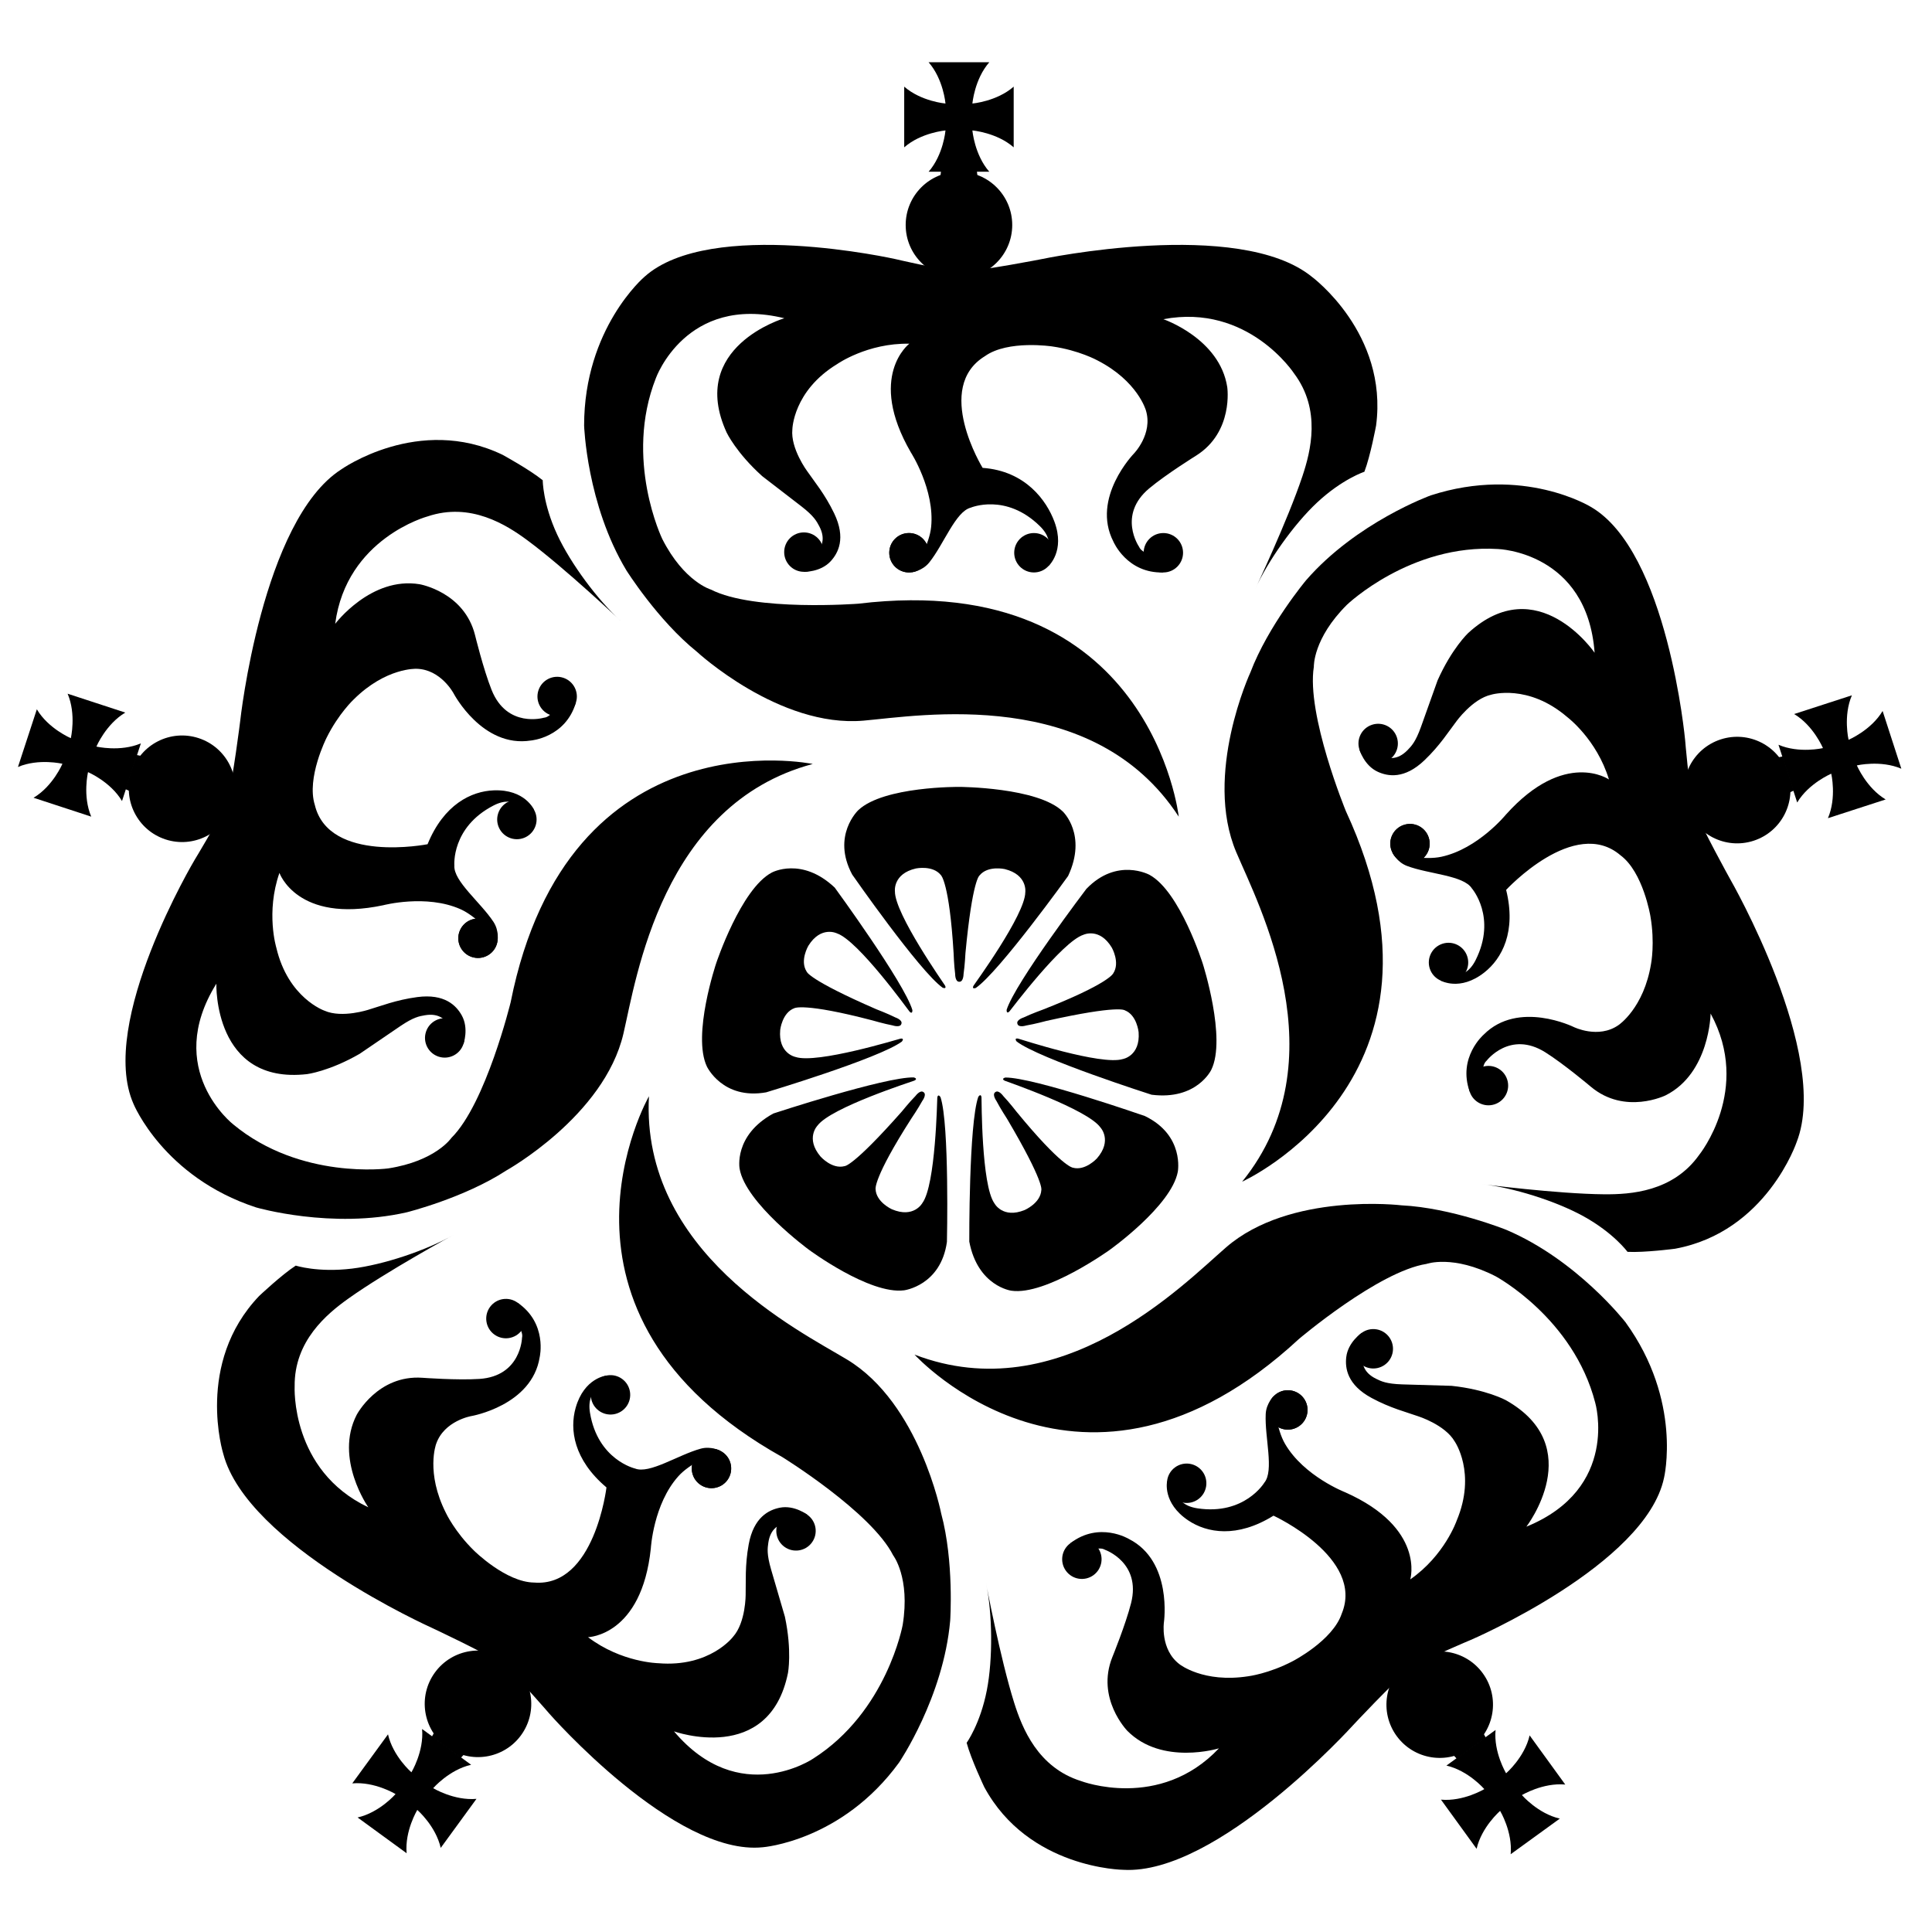 <svg xmlns="http://www.w3.org/2000/svg" style="fill-rule:evenodd;clip-rule:evenodd;stroke-linejoin:round;stroke-miterlimit:2;" viewBox="0 0 1667 1667">
  <g transform="matrix(3.928, 0, 0, -3.928, -368.595, 2676.43)" id="logo-for-open-scad">
    <g id="g3052">
      <g id="g3054">
        <g transform="matrix(1,0,0,1,316.188,631.946)" id="g3060">
          <path style="fill-rule:nonzero;" d="M0,0C0,-6.461 -5.24,-11.701 -11.704,-11.701C-18.165,-11.701 -23.405,-6.461 -23.405,0C-23.405,6.463 -18.165,11.703 -11.704,11.703C-5.24,11.703 0,6.463 0,0" id="path3062"></path>
        </g>
        <g transform="matrix(1,0,0,1,311.273,619.49)" id="g3064">
          <path style="fill-rule:nonzero;" d="M0,0L-2.85,24.279L-10.731,24.279L-13.581,0L0,0Z" id="path3066"></path>
        </g>
        <g transform="matrix(1,0,0,1,346.287,574.098)" id="g3068">
          <path style="fill-rule:nonzero;" d="M0,0C3.717,3.104 10.275,7.179 10.275,7.179C18.582,12.387 17.133,22.235 17.133,22.235C15.484,32.937 3.098,37.159 3.098,37.159C21.746,40.677 31.83,25.217 31.83,25.217C37.791,17.241 35.484,8.187 33.646,2.674C30.41,-7.038 23.223,-22.239 23.223,-22.239C25.994,-16.033 31.748,-7.891 36.883,-3.099C42.422,2.066 47.254,3.646 47.254,3.646C48.592,7.132 49.826,13.794 49.826,13.794C52.508,34.062 35.752,46.447 35.752,46.447C19.705,59.538 -23.699,50.346 -23.699,50.346C-23.699,50.346 -36.066,47.923 -41.381,47.573C-46.601,48.196 -55.685,50.346 -55.685,50.346C-55.685,50.346 -96.414,59.538 -110.912,46.447C-110.912,46.447 -124.142,35.188 -124.141,13.794C-124.141,13.794 -123.579,-3.519 -114.853,-18.016C-114.853,-18.016 -107.956,-28.994 -99.37,-35.891C-99.37,-35.891 -81.284,-52.641 -62.76,-51.023C-50.346,-49.939 -12.246,-43.351 6.479,-72.117C6.479,-72.117 0.422,-17.594 -63.901,-25.335C-63.901,-25.335 -86.773,-27.095 -96.273,-22.239C-96.273,-22.239 -102.185,-20.55 -106.971,-11.12C-106.971,-11.12 -115.415,6.335 -108.378,24.208C-108.378,24.208 -101.762,42.646 -80.157,37.369C-80.157,37.369 -101.477,31.104 -92.825,12.245C-92.825,12.245 -90.724,7.811 -85.009,2.674C-85.009,2.674 -79.695,-1.409 -76.423,-3.942C-73.662,-6.079 -73.071,-7.215 -72.491,-8.314C-69.525,-13.935 -76.31,-15.656 -75.865,-18.333C-75.865,-18.333 -72.236,-18.458 -69.985,-16.014C-68.341,-14.228 -66.572,-10.979 -69.218,-5.482C-71.265,-1.229 -73.649,1.598 -75.144,3.778C-75.144,3.778 -78.817,8.726 -78.397,12.95C-78.397,12.95 -78.257,21.396 -68.546,27.307C-68.546,27.307 -61.93,31.951 -52.711,31.774C-52.711,31.774 -62.071,24.632 -52.36,7.885C-52.36,7.885 -47.082,-0.281 -47.913,-8.478C-48.287,-12.159 -50.891,-16.624 -52.083,-18.412C-52.083,-18.412 -49.826,-18.156 -48.315,-16.266C-45.113,-12.259 -42.542,-5.085 -39.218,-4.241C-39.218,-4.241 -31.493,-0.95 -24.017,-8.305C-20.006,-12.248 -23.354,-15.348 -22.121,-17.036C-22.121,-17.036 -18.437,-13.793 -20.832,-7.319C-22.536,-2.715 -27.16,3.829 -36.602,4.5C-36.602,4.5 -47.431,22.099 -36.089,29.045C-31.036,32.654 -21.324,31.176 -21.324,31.176C-15.413,30.331 -11.401,28.115 -11.401,28.115C-2.533,23.575 -0.74,17.137 -0.74,17.137C0.848,11.964 -3.379,7.635 -3.379,7.635C-3.379,7.635 -12.809,-2.076 -7.883,-11.682C-7.883,-11.682 -4.922,-18.72 3.096,-18.473C3.096,-18.473 1.164,-16.365 -0.471,-14.561C-1.182,-13.777 -1.838,-13.736 -2.252,-12.809C-2.252,-12.809 -7.041,-5.877 0,0" id="path3070"></path>
        </g>
        <g transform="matrix(1,0,0,1,304.593,465.719)" id="g3072">
          <path style="fill-rule:nonzero;" d="M0,0C0.895,-0.013 0.903,1.692 0.903,1.692C1.188,3.625 1.315,6.257 1.315,6.257C2.847,22.521 4.417,23.355 4.417,23.355C6.225,25.579 9.927,24.754 9.927,24.754C15.041,23.505 14.462,19.632 14.462,19.632C14.409,14.701 3.361,-0.432 3.101,-0.854C2.84,-1.276 3.049,-1.396 3.049,-1.396C3.174,-1.515 3.602,-1.358 3.602,-1.358C8.771,2.214 23.866,23.226 23.866,23.226C28.127,32.29 22.708,37.389 22.708,37.389C17.221,42.731 -0.008,42.802 -0.008,42.802C-0.008,42.802 -16.646,42.958 -22.219,37.692C-22.219,37.692 -28.146,32.112 -23.559,23.545C-23.559,23.545 -8.803,2.332 -3.691,-1.312C-3.691,-1.312 -3.268,-1.471 -3.139,-1.354C-3.139,-1.354 -2.929,-1.238 -3.182,-0.812C-3.436,-0.385 -14.198,14.894 -14.172,19.825C-14.172,19.825 -14.69,23.706 -9.557,24.885C-9.557,24.885 -5.841,25.658 -4.068,23.413C-4.068,23.413 -2.221,21.817 -1.283,6.273C-1.283,6.273 -1.197,3.643 -0.944,1.705C-0.944,1.705 -0.964,-0.001 -0.068,-0L0,0Z" id="path3074"></path>
        </g>
        <g transform="matrix(1,0,0,1,274.75,560.093)" id="g3076">
          <path style="fill-rule:nonzero;" d="M0,0C0,-2.391 -1.937,-4.328 -4.328,-4.328C-6.72,-4.328 -8.656,-2.391 -8.656,0C-8.656,2.391 -6.72,4.329 -4.328,4.329C-1.937,4.329 0,2.391 0,0" id="path3078"></path>
        </g>
        <g transform="matrix(1,0,0,1,297.833,559.952)" id="g3080">
          <path style="fill-rule:nonzero;" d="M0,0C0,-2.39 -1.937,-4.326 -4.328,-4.326C-6.719,-4.326 -8.656,-2.39 -8.656,0C-8.656,2.392 -6.719,4.329 -4.328,4.329C-1.937,4.329 0,2.392 0,0" id="path3082"></path>
        </g>
        <g transform="matrix(1,0,0,1,297.833,559.952)" id="g3084">
          <path style="fill-rule:nonzero;" d="M0,0C0,-2.39 -1.937,-4.326 -4.328,-4.326C-6.719,-4.326 -8.656,-2.39 -8.656,0C-8.656,2.392 -6.719,4.329 -4.328,4.329C-1.937,4.329 0,2.392 0,0" id="path3086"></path>
        </g>
        <g transform="matrix(1,0,0,1,325.279,559.952)" id="g3088">
          <path style="fill-rule:nonzero;" d="M0,0C0,-2.39 -1.937,-4.326 -4.328,-4.326C-6.719,-4.326 -8.656,-2.39 -8.656,0C-8.656,2.392 -6.719,4.329 -4.328,4.329C-1.937,4.329 0,2.392 0,0" id="path3090"></path>
        </g>
        <g transform="matrix(1,0,0,1,353.711,559.952)" id="g3092">
          <path style="fill-rule:nonzero;" d="M0,0C0,-2.39 -1.937,-4.326 -4.328,-4.326C-6.719,-4.326 -8.656,-2.39 -8.656,0C-8.656,2.392 -6.719,4.329 -4.328,4.329C-1.937,4.329 0,2.392 0,0" id="path3094"></path>
        </g>
        <g transform="matrix(1,0,0,1,292.459,655.674)" id="g3096">
          <path style="fill-rule:nonzero;" d="M0,6.667L0,-6.666C3.723,-3.409 9.067,-2.958 9.067,-2.958C9.066,-2.957 8.615,-8.302 5.358,-12.025L18.69,-12.025C15.434,-8.302 14.982,-2.957 14.981,-2.958C14.981,-2.958 20.326,-3.409 24.05,-6.666L24.05,6.667C20.326,3.409 14.981,2.958 14.981,2.958C14.982,2.958 15.434,8.301 18.69,12.025L5.358,12.025C8.615,8.301 9.066,2.958 9.067,2.958C9.067,2.958 3.723,3.409 0,6.667Z" id="path3098"></path>
        </g>
        <g transform="matrix(1,0,0,1,479.037,496.69)" id="g3100">
          <path style="fill-rule:nonzero;" d="M0,0C-6.146,-1.994 -12.748,1.374 -14.742,7.523C-16.734,13.669 -13.365,20.27 -7.219,22.264C-1.072,24.257 5.529,20.89 7.523,14.742C9.516,8.595 6.148,1.993 0,0" id="path3102"></path>
        </g>
        <g transform="matrix(1,0,0,1,465.672,497.522)" id="g3104">
          <path style="fill-rule:nonzero;" d="M0,0L22.217,10.2L19.785,17.697L-4.189,12.917L0,0Z" id="path3106"></path>
        </g>
        <g transform="matrix(1,0,0,1,433.295,450.214)" id="g3108">
          <path style="fill-rule:nonzero;" d="M0,0C4.1,-2.579 10,-7.562 10,-7.562C17.516,-13.855 26.437,-9.439 26.437,-9.439C36.109,-4.569 36.303,8.516 36.303,8.516C45.4,-8.138 33.809,-22.5 33.809,-22.5C28.059,-30.631 18.734,-31.23 12.924,-31.183C2.688,-31.101 -13.988,-28.952 -13.988,-28.952C-7.232,-29.674 2.289,-32.636 8.432,-36.042C15.055,-39.716 18.045,-43.826 18.045,-43.826C21.775,-44.023 28.494,-43.142 28.494,-43.142C48.6,-39.441 55.213,-19.681 55.213,-19.681C62.713,-0.379 40.58,38.071 40.58,38.071C40.58,38.071 34.461,49.089 32.488,54.036C31.471,59.193 30.713,68.497 30.713,68.497C30.713,68.497 26.893,110.075 9.969,119.828C9.969,119.828 -4.824,128.939 -25.172,122.34C-25.172,122.34 -41.469,116.464 -52.566,103.691C-52.566,103.691 -60.883,93.744 -64.793,83.448C-64.793,83.448 -75.146,61.078 -67.895,43.955C-63.033,32.482 -45.014,-1.727 -66.6,-28.412C-66.6,-28.412 -16.605,-5.83 -43.811,52.967C-43.811,52.967 -52.541,74.18 -50.852,84.716C-50.852,84.716 -51.07,90.86 -43.576,98.322C-43.576,98.322 -29.578,111.738 -10.404,110.559C-10.404,110.559 9.178,109.953 10.82,87.773C10.82,87.773 -1.715,106.121 -16.984,92.073C-16.984,92.073 -20.557,88.707 -23.68,81.686C-23.68,81.686 -25.924,75.371 -27.324,71.478C-28.506,68.192 -29.402,67.281 -30.27,66.389C-34.701,61.835 -38.432,67.756 -40.842,66.509C-40.842,66.509 -39.84,63.018 -36.82,61.63C-34.615,60.616 -30.979,59.937 -26.568,64.147C-23.15,67.407 -21.199,70.548 -19.586,72.642C-19.586,72.642 -16.014,77.664 -11.865,78.566C-11.865,78.566 -3.787,81.039 4.83,73.624C4.83,73.624 11.289,68.765 13.967,59.941C13.967,59.941 4.283,66.64 -8.65,52.237C-8.65,52.237 -14.791,44.696 -22.844,42.958C-26.459,42.179 -31.51,43.278 -33.578,43.861C-33.578,43.861 -32.641,41.793 -30.375,40.939C-25.578,39.129 -17.959,38.897 -16.131,35.994C-16.131,35.994 -10.617,29.662 -15.307,20.282C-17.822,15.25 -21.803,17.479 -23.029,15.785C-23.029,15.785 -18.807,13.28 -13.387,17.556C-9.533,20.599 -6.342,26.494 -8.615,35.681C-8.615,35.681 6.391,51.932 16.498,43.287C21.488,39.595 23.078,29.899 23.078,29.899C24.098,24.017 23.229,19.518 23.229,19.518C21.646,9.682 16.074,5.987 16.074,5.987C11.643,2.882 6.223,5.567 6.223,5.567C6.223,5.567 -5.926,11.542 -13.543,3.892C-13.543,3.892 -19.324,-1.094 -16.617,-8.645C-16.617,-8.645 -15.207,-6.156 -13.996,-4.046C-13.469,-3.127 -13.633,-2.492 -12.879,-1.81C-12.879,-1.81 -7.762,4.883 0,0" id="path3110"></path>
        </g>
        <g transform="matrix(1,0,0,1,317.341,456.44)" id="g3112">
          <path style="fill-rule:nonzero;" d="M0,0C0.263,-0.855 1.889,-0.337 1.889,-0.337C3.814,-0.012 6.357,0.678 6.357,0.678C22.3,4.24 23.579,3.003 23.579,3.003C26.251,1.969 26.61,-1.806 26.61,-1.806C26.999,-7.057 23.136,-7.701 23.136,-7.701C18.429,-9.172 0.626,-3.331 0.144,-3.213C-0.338,-3.096 -0.387,-3.331 -0.387,-3.331C-0.461,-3.485 -0.182,-3.846 -0.182,-3.846C4.812,-7.662 29.456,-15.538 29.456,-15.538C39.394,-16.794 42.571,-10.066 42.571,-10.066C45.96,-3.197 40.712,13.212 40.712,13.212C40.712,13.212 35.728,29.087 29.001,32.762C29.001,32.762 21.862,36.68 15.129,29.673C15.129,29.673 -0.497,9.093 -2.386,3.108C-2.386,3.108 -2.406,2.654 -2.257,2.568C-2.257,2.568 -2.081,2.403 -1.755,2.776C-1.427,3.148 9.786,18.101 14.487,19.596C14.487,19.596 18.017,21.285 20.724,16.767C20.724,16.767 22.604,13.472 21.017,11.093C21.017,11.093 20.068,8.842 5.572,3.156C5.572,3.156 3.095,2.264 1.33,1.424C1.33,1.424 -0.3,0.915 -0.021,0.064L0,0Z" id="path3114"></path>
        </g>
        <g transform="matrix(1,0,0,1,397.906,513.94)" id="g3116">
          <path style="fill-rule:nonzero;" d="M0,0C-2.273,-0.737 -4.715,0.509 -5.453,2.783C-6.189,5.057 -4.945,7.496 -2.67,8.233C-0.396,8.971 2.043,7.728 2.781,5.453C3.52,3.178 2.273,0.736 0,0" id="path3118"></path>
        </g>
        <g transform="matrix(1,0,0,1,404.893,491.94)" id="g3120">
          <path style="fill-rule:nonzero;" d="M0,0C-2.273,-0.739 -4.715,0.508 -5.451,2.781C-6.189,5.055 -4.943,7.496 -2.67,8.233C-0.396,8.972 2.045,7.726 2.781,5.452C3.52,3.178 2.273,0.737 0,0" id="path3122"></path>
        </g>
        <g transform="matrix(1,0,0,1,404.893,491.94)" id="g3124">
          <path style="fill-rule:nonzero;" d="M0,0C-2.273,-0.739 -4.715,0.508 -5.451,2.781C-6.189,5.055 -4.943,7.496 -2.67,8.233C-0.396,8.972 2.045,7.726 2.781,5.452C3.52,3.178 2.273,0.737 0,0" id="path3126"></path>
        </g>
        <g transform="matrix(1,0,0,1,413.359,465.832)" id="g3128">
          <path style="fill-rule:nonzero;" d="M0,0C-2.273,-0.737 -4.715,0.509 -5.453,2.782C-6.189,5.057 -4.943,7.497 -2.67,8.234C-0.396,8.972 2.045,7.726 2.781,5.452C3.52,3.179 2.273,0.737 0,0" id="path3130"></path>
        </g>
        <g transform="matrix(1,0,0,1,422.131,438.788)" id="g3132">
          <path style="fill-rule:nonzero;" d="M0,0C-2.273,-0.738 -4.715,0.506 -5.453,2.782C-6.189,5.056 -4.943,7.495 -2.67,8.233C-0.396,8.971 2.045,7.726 2.781,5.451C3.52,3.177 2.273,0.736 0,0" id="path3134"></path>
        </g>
        <g transform="matrix(1,0,0,1,494.289,526.581)" id="g3136">
          <path style="fill-rule:nonzero;" d="M0,0L-6.342,-2.056C-2.096,-4.593 -0.018,-9.537 -0.018,-9.537C-0.018,-9.537 -5.24,-10.757 -9.785,-8.806L-7.729,-15.148L-5.674,-21.489C-3.137,-17.243 1.809,-15.164 1.807,-15.164C1.807,-15.164 3.027,-20.387 1.078,-24.933L7.418,-22.877L13.76,-20.82C9.514,-18.283 7.436,-13.339 7.436,-13.339C7.436,-13.34 12.658,-12.121 17.203,-14.068L15.146,-7.729L13.09,-1.387C10.553,-5.634 5.609,-7.713 5.611,-7.713C5.611,-7.713 4.391,-2.489 6.34,2.058L0,0Z" id="path3138"></path>
        </g>
        <g transform="matrix(1,0,0,1,400.615,300.057)" id="g3140">
          <path style="fill-rule:nonzero;" d="M0,0C-3.793,5.232 -2.627,12.551 2.609,16.344C7.84,20.137 15.158,18.967 18.951,13.736C22.744,8.504 21.576,1.186 16.344,-2.605C11.109,-6.4 3.793,-5.23 0,0" id="path3142"></path>
        </g>
        <g transform="matrix(1,0,0,1,397.283,313.027)" id="g3144">
          <path style="fill-rule:nonzero;" d="M0,0L16.557,-17.986L22.937,-13.359L10.994,7.969L0,0Z" id="path3146"></path>
        </g>
        <g transform="matrix(1,0,0,1,342.295,329.231)" id="g3148">
          <path style="fill-rule:nonzero;" d="M0,0C-1.189,-4.695 -4.107,-11.842 -4.107,-11.842C-7.775,-20.934 -0.822,-28.061 -0.822,-28.061C6.791,-35.756 19.299,-31.904 19.299,-31.904C6.266,-45.695 -10.974,-39.098 -10.974,-39.098C-20.48,-36.139 -23.928,-27.453 -25.675,-21.912C-28.754,-12.148 -31.856,4.377 -31.856,4.377C-30.458,-2.273 -30.338,-12.244 -31.684,-19.137C-33.135,-26.57 -36.121,-30.684 -36.121,-30.684C-35.158,-34.293 -32.248,-40.412 -32.248,-40.412C-22.526,-58.395 -1.689,-58.588 -1.689,-58.588C18.986,-59.77 48.734,-26.855 48.734,-26.855C48.734,-26.855 57.326,-17.635 61.422,-14.232C66.014,-11.674 74.631,-8.084 74.631,-8.084C74.631,-8.084 113.004,8.377 117.061,27.484C117.061,27.484 121.162,44.365 108.607,61.688C108.607,61.688 97.992,75.375 82.418,81.992C82.418,81.992 70.391,86.833 59.391,87.377C59.391,87.377 34.918,90.325 20.867,78.143C11.453,69.981 -15.528,42.287 -47.572,54.588C-47.572,54.588 -10.669,13.996 36.869,58.016C36.869,58.016 54.354,72.863 64.896,74.506C64.896,74.506 70.674,76.609 80.084,71.783C80.084,71.783 97.164,62.605 101.957,44.004C101.957,44.004 107.422,25.191 86.83,16.785C86.83,16.785 100.416,34.371 82.342,44.563C82.342,44.563 78.039,46.922 70.396,47.725C70.396,47.725 63.699,47.912 59.563,48.043C56.072,48.154 54.93,48.725 53.813,49.275C48.113,52.086 52.596,57.461 50.666,59.367C50.666,59.367 47.652,57.34 47.266,54.039C46.982,51.627 47.457,47.959 52.824,45.063C56.977,42.816 60.568,41.93 63.057,41.041C63.057,41.041 68.936,39.191 71.074,35.525C71.074,35.525 75.918,28.604 71.523,18.119C71.523,18.119 68.893,10.475 61.326,5.207C61.326,5.207 64.711,16.486 47.021,24.346C47.021,24.346 37.955,27.861 33.816,34.982C31.959,38.184 31.447,43.326 31.363,45.475C31.363,45.475 29.686,43.943 29.572,41.525C29.33,36.402 31.461,29.084 29.264,26.449C29.264,26.449 24.939,19.25 14.57,20.818C9.008,21.658 9.898,26.133 7.912,26.775C7.912,26.775 6.832,21.988 12.57,18.152C16.652,15.424 23.244,14.207 31.283,19.205C31.283,19.205 51.371,9.943 46.264,-2.338C44.293,-8.225 35.561,-12.727 35.561,-12.727C30.279,-15.512 25.73,-16.072 25.73,-16.072C15.887,-17.604 10.654,-13.441 10.654,-13.441C6.334,-10.184 7.215,-4.199 7.215,-4.199C7.215,-4.199 9.15,9.197 -0.475,14.084C-0.475,14.084 -7.002,18.047 -13.351,13.143C-13.351,13.143 -10.549,12.568 -8.166,12.066C-7.129,11.85 -6.576,12.201 -5.695,11.693C-5.695,11.693 2.25,8.891 0,0" id="path3150"></path>
        </g>
        <g transform="matrix(1,0,0,1,312.446,441.451)" id="g3152">
          <path style="fill-rule:nonzero;" d="M0,0C-0.731,-0.514 0.262,-1.899 0.262,-1.899C1.165,-3.633 2.605,-5.838 2.605,-5.838C10.911,-19.904 10.131,-21.503 10.131,-21.503C9.971,-24.362 6.491,-25.869 6.491,-25.869C1.616,-27.857 -0.188,-24.382 -0.188,-24.382C-3.039,-20.36 -2.975,-1.622 -3.012,-1.127C-3.049,-0.634 -3.288,-0.66 -3.288,-0.66C-3.458,-0.636 -3.715,-1.014 -3.715,-1.014C-5.803,-6.939 -5.692,-32.812 -5.692,-32.812C-3.822,-42.651 3.557,-43.6 3.557,-43.6C11.136,-44.704 25.127,-34.651 25.127,-34.651C25.127,-34.651 38.69,-25.012 40.11,-17.479C40.11,-17.479 41.636,-9.481 32.894,-5.237C32.894,-5.237 8.496,3.278 2.219,3.229C2.219,3.229 1.782,3.108 1.747,2.94C1.747,2.94 1.646,2.722 2.099,2.525C2.556,2.329 20.235,-3.725 23.109,-7.734C23.109,-7.734 25.806,-10.572 22.341,-14.541C22.341,-14.541 19.788,-17.347 17.034,-16.57C17.034,-16.57 14.603,-16.36 4.72,-4.328C4.72,-4.328 3.106,-2.246 1.766,-0.826C1.766,-0.826 0.778,0.566 0.054,0.04L0,0Z" id="path3154"></path>
        </g>
        <g transform="matrix(1,0,0,1,391.996,382.553)" id="g3156">
          <path style="fill-rule:nonzero;" d="M0,0C-1.402,1.937 -0.971,4.643 0.965,6.045C2.9,7.449 5.605,7.018 7.008,5.08C8.41,3.145 7.98,0.439 6.043,-0.963C4.109,-2.367 1.402,-1.936 0,0" id="path3158"></path>
        </g>
        <g transform="matrix(1,0,0,1,373.223,369.121)" id="g3160">
          <path style="fill-rule:nonzero;" d="M0,0C-1.402,1.936 -0.971,4.641 0.965,6.045C2.9,7.447 5.607,7.016 7.01,5.08C8.412,3.145 7.98,0.439 6.045,-0.965C4.109,-2.367 1.404,-1.936 0,0" id="path3162"></path>
        </g>
        <g transform="matrix(1,0,0,1,373.223,369.121)" id="g3164">
          <path style="fill-rule:nonzero;" d="M0,0C-1.402,1.936 -0.971,4.641 0.965,6.045C2.9,7.447 5.607,7.016 7.01,5.08C8.412,3.145 7.98,0.439 6.045,-0.965C4.109,-2.367 1.404,-1.936 0,0" id="path3166"></path>
        </g>
        <g transform="matrix(1,0,0,1,351.002,353.012)" id="g3168">
          <path style="fill-rule:nonzero;" d="M0,0C-1.404,1.937 -0.973,4.643 0.963,6.047C2.898,7.449 5.604,7.016 7.01,5.08C8.41,3.145 7.979,0.439 6.043,-0.963C4.107,-2.365 1.402,-1.934 0,0" id="path3170"></path>
        </g>
        <g transform="matrix(1,0,0,1,327.981,336.326)" id="g3172">
          <path style="fill-rule:nonzero;" d="M0,0C-1.404,1.936 -0.973,4.643 0.963,6.047C2.899,7.447 5.604,7.018 7.008,5.08C8.41,3.146 7.979,0.439 6.043,-0.965C4.107,-2.367 1.401,-1.936 0,0" id="path3174"></path>
        </g>
        <g transform="matrix(1,0,0,1,433.754,294.772)" id="g3176">
          <path style="fill-rule:nonzero;" d="M0,0L-3.914,5.396C-5.018,0.576 -9.08,-2.926 -9.08,-2.926C-9.078,-2.926 -11.85,1.664 -11.396,6.592L-16.795,2.68L-22.191,-1.232C-17.369,-2.338 -13.869,-6.398 -13.867,-6.398C-13.867,-6.398 -18.459,-9.168 -23.387,-8.717L-19.473,-14.115L-15.561,-19.512C-14.457,-14.689 -10.395,-11.188 -10.395,-11.188C-10.396,-11.188 -7.627,-15.779 -8.078,-20.705L-2.68,-16.795L2.717,-12.881C-2.105,-11.777 -5.607,-7.715 -5.607,-7.715C-5.607,-7.715 -1.016,-4.947 3.912,-5.398L0,0Z" id="path3178"></path>
        </g>
        <g transform="matrix(1,0,0,1,189.38,313.996)" id="g3180">
          <path style="fill-rule:nonzero;" d="M0,0C3.807,5.223 11.128,6.369 16.351,2.561C21.572,-1.244 22.718,-8.566 18.912,-13.789C15.104,-19.01 7.783,-20.156 2.562,-16.352C-2.661,-12.543 -3.807,-5.223 0,0" id="path3182"></path>
        </g>
        <g transform="matrix(1,0,0,1,200.689,321.166)" id="g3184">
          <path style="fill-rule:nonzero;" d="M0,0L-12.002,-21.297L-5.633,-25.939L10.973,-7.998L0,0Z" id="path3186"></path>
        </g>
        <g transform="matrix(1,0,0,1,199.139,378.473)" id="g3188">
          <path style="fill-rule:nonzero;" d="M0,0C-4.833,-0.318 -12.534,0.254 -12.534,0.254C-22.312,0.936 -26.945,-7.875 -26.945,-7.875C-31.917,-17.492 -24.395,-28.201 -24.395,-28.201C-41.535,-20.057 -40.577,-1.625 -40.577,-1.625C-40.694,8.332 -33.497,14.291 -28.762,17.663C-20.426,23.603 -5.665,31.651 -5.665,31.651C-11.559,28.27 -21.005,25.081 -27.979,24.234C-35.496,23.321 -40.33,24.893 -40.33,24.893C-43.466,22.864 -48.388,18.208 -48.388,18.208C-62.497,3.412 -56.251,-16.469 -56.251,-16.469C-50.998,-36.498 -10.512,-54.643 -10.512,-54.643C-10.512,-54.643 0.909,-59.973 5.41,-62.818C9.26,-66.398 15.333,-73.486 15.333,-73.486C15.333,-73.486 42.828,-104.908 62.255,-102.873C62.255,-102.873 79.579,-101.568 92.182,-84.281C92.182,-84.281 101.928,-69.961 103.418,-53.105C103.418,-53.105 104.314,-40.172 101.438,-29.539C101.438,-29.539 96.69,-5.352 80.77,4.254C70.101,10.693 35.434,27.815 37.25,62.09C37.25,62.09 10.023,14.465 66.559,-17.176C66.559,-17.176 86.077,-29.229 90.892,-38.748C90.892,-38.748 94.674,-43.596 92.986,-54.035C92.986,-54.035 89.526,-73.113 73.31,-83.412C73.31,-83.412 57.1,-94.412 42.752,-77.418C42.752,-77.418 63.671,-84.916 67.79,-64.582C67.79,-64.582 68.707,-59.76 67.114,-52.242C67.114,-52.242 65.224,-45.814 64.074,-41.838C63.102,-38.484 63.293,-37.221 63.472,-35.988C64.388,-29.701 70.883,-32.307 72.101,-29.881C72.101,-29.881 69.243,-27.641 65.983,-28.289C63.602,-28.766 60.259,-30.35 59.16,-36.348C58.306,-40.992 58.569,-44.68 58.492,-47.322C58.492,-47.322 58.545,-53.486 55.717,-56.65C55.717,-56.65 50.628,-63.393 39.298,-62.447C39.298,-62.447 31.216,-62.303 23.872,-56.73C23.872,-56.73 35.645,-56.471 37.663,-37.219C37.663,-37.219 38.208,-27.51 43.708,-21.377C46.179,-18.621 50.914,-16.549 52.931,-15.807C52.931,-15.807 50.956,-14.684 48.622,-15.32C43.675,-16.672 37.37,-20.955 34.186,-19.678C34.186,-19.678 26.005,-17.785 24.298,-7.439C23.38,-1.887 27.911,-1.357 27.911,0.732C27.911,0.732 23.023,0.283 21.144,-6.359C19.808,-11.084 20.684,-17.729 27.917,-23.834C27.917,-23.834 25.306,-45.799 12.048,-44.73C5.84,-44.67 -1.136,-37.754 -1.136,-37.754C-5.415,-33.59 -7.351,-29.436 -7.351,-29.436C-11.843,-20.545 -9.499,-14.281 -9.499,-14.281C-7.734,-9.168 -1.77,-8.16 -1.77,-8.16C-1.77,-8.16 11.571,-5.869 13.251,4.797C13.251,4.797 15.005,12.227 8.382,16.752C8.382,16.752 8.701,13.91 8.958,11.49C9.071,10.436 9.577,10.018 9.366,9.021C9.366,9.021 9.152,0.602 0,0" id="path3190"></path>
        </g>
        <g transform="matrix(1,0,0,1,296.678,441.482)" id="g3192">
          <path style="fill-rule:nonzero;" d="M0,0C-0.714,0.538 -1.726,-0.833 -1.726,-0.833C-3.096,-2.229 -4.749,-4.279 -4.749,-4.279C-15.567,-16.519 -17.328,-16.269 -17.328,-16.269C-20.098,-17.001 -22.604,-14.153 -22.604,-14.153C-25.999,-10.13 -23.251,-7.342 -23.251,-7.342C-20.303,-3.388 -2.462,2.33 -2.001,2.519C-1.542,2.706 -1.642,2.926 -1.642,2.926C-1.672,3.094 -2.109,3.221 -2.109,3.221C-8.391,3.379 -32.967,-4.706 -32.967,-4.706C-41.751,-9.521 -40.375,-16.833 -40.375,-16.833C-39.088,-24.382 -25.208,-34.59 -25.208,-34.59C-25.208,-34.59 -11.856,-44.518 -4.252,-43.545C-4.252,-43.545 3.825,-42.529 5.165,-32.903C5.165,-32.903 5.739,-7.07 3.756,-1.114C3.756,-1.114 3.507,-0.735 3.336,-0.754C3.336,-0.754 3.097,-0.724 3.051,-1.216C3.004,-1.711 2.701,-20.397 -0.229,-24.369C-0.229,-24.369 -2.095,-27.808 -6.938,-25.736C-6.938,-25.736 -10.396,-24.172 -10.507,-21.314C-10.507,-21.314 -11.059,-18.936 -2.66,-5.823C-2.66,-5.823 -1.178,-3.647 -0.24,-1.934C-0.24,-1.934 0.779,-0.564 0.055,-0.039L0,0Z" id="path3194"></path>
        </g>
        <g transform="matrix(1,0,0,1,265.192,347.644)" id="g3196">
          <path style="fill-rule:nonzero;" d="M0,0C1.409,1.932 4.117,2.355 6.048,0.947C7.98,-0.461 8.404,-3.17 6.995,-5.1C5.588,-7.031 2.88,-7.457 0.948,-6.047C-0.984,-4.639 -1.407,-1.932 0,0" id="path3198"></path>
        </g>
        <g transform="matrix(1,0,0,1,246.625,361.359)" id="g3200">
          <path style="fill-rule:nonzero;" d="M0,0C1.407,1.93 4.116,2.354 6.047,0.945C7.979,-0.463 8.403,-3.172 6.995,-5.104C5.587,-7.033 2.879,-7.459 0.947,-6.049C-0.983,-4.643 -1.408,-1.934 0,0" id="path3202"></path>
        </g>
        <g transform="matrix(1,0,0,1,246.625,361.359)" id="g3204">
          <path style="fill-rule:nonzero;" d="M0,0C1.407,1.93 4.116,2.354 6.047,0.945C7.979,-0.463 8.403,-3.172 6.995,-5.104C5.587,-7.033 2.879,-7.459 0.947,-6.049C-0.983,-4.643 -1.408,-1.934 0,0" id="path3206"></path>
        </g>
        <g transform="matrix(1,0,0,1,224.446,377.525)" id="g3208">
          <path style="fill-rule:nonzero;" d="M0,0C1.409,1.934 4.116,2.357 6.048,0.949C7.979,-0.459 8.403,-3.168 6.996,-5.1C5.586,-7.029 2.879,-7.453 0.949,-6.045C-0.983,-4.639 -1.406,-1.93 0,0" id="path3210"></path>
        </g>
        <g transform="matrix(1,0,0,1,201.473,394.275)" id="g3212">
          <path style="fill-rule:nonzero;" d="M0,0C1.408,1.934 4.115,2.357 6.048,0.95C7.979,-0.459 8.403,-3.166 6.995,-5.098C5.586,-7.029 2.879,-7.455 0.947,-6.045C-0.984,-4.639 -1.407,-1.93 0,0" id="path3214"></path>
        </g>
        <g transform="matrix(1,0,0,1,194.574,280.842)" id="g3216">
          <path style="fill-rule:nonzero;" d="M0,0L3.927,5.387C-0.999,4.951 -5.584,7.734 -5.584,7.734C-5.584,7.734 -2.071,11.787 2.754,12.877L-2.632,16.803L-8.019,20.73C-7.58,15.803 -10.363,11.219 -10.363,11.219C-10.363,11.219 -14.416,14.732 -15.506,19.559L-19.433,14.17L-23.359,8.785C-18.433,9.223 -13.849,6.439 -13.849,6.439C-13.849,6.439 -17.362,2.387 -22.186,1.297L-16.8,-2.631L-11.414,-6.557C-11.852,-1.629 -9.068,2.955 -9.069,2.955C-9.069,2.955 -5.018,-0.559 -3.927,-5.385L0,0Z" id="path3218"></path>
        </g>
        <g transform="matrix(1,0,0,1,137.476,519.23)" id="g3220">
          <path style="fill-rule:nonzero;" d="M0,0C6.141,-2.012 9.491,-8.623 7.479,-14.765C5.469,-20.905 -1.142,-24.255 -7.283,-22.244C-13.424,-20.232 -16.773,-13.623 -14.764,-7.481C-12.751,-1.34 -6.142,2.01 0,0" id="path3222"></path>
        </g>
        <g transform="matrix(1,0,0,1,147.785,510.684)" id="g3224">
          <path style="fill-rule:nonzero;" d="M0,0L-23.961,4.847L-26.414,-2.646L-4.224,-12.907L0,0Z" id="path3226"></path>
        </g>
        <g transform="matrix(1,0,0,1,201.818,529.835)" id="g3228">
          <path style="fill-rule:nonzero;" d="M0,0C-1.794,4.499 -3.625,12.002 -3.625,12.002C-5.993,21.514 -15.803,23.201 -15.803,23.201C-26.485,24.965 -34.351,14.505 -34.351,14.505C-31.892,33.322 -14.063,38.098 -14.063,38.098C-4.628,41.279 3.261,36.271 7.927,32.809C16.15,26.713 28.36,15.153 28.36,15.153C23.326,19.716 17.378,27.719 14.421,34.09C11.233,40.96 11.238,46.044 11.238,46.044C8.34,48.399 2.393,51.645 2.393,51.645C-16.034,60.502 -33.018,48.429 -33.018,48.429C-50.451,37.251 -55.22,-6.857 -55.22,-6.857C-55.22,-6.857 -56.766,-19.364 -58.085,-24.524C-60.302,-29.291 -65.171,-37.255 -65.171,-37.255C-65.171,-37.255 -86.58,-73.103 -78.65,-90.954C-78.65,-90.954 -72.067,-107.029 -51.733,-113.687C-51.733,-113.687 -35.106,-118.539 -18.613,-114.756C-18.613,-114.756 -6.033,-111.618 3.193,-105.603C3.193,-105.603 24.738,-93.625 28.963,-75.519C31.796,-63.384 37.39,-25.126 70.553,-16.278C70.553,-16.278 16.851,-5.072 4.194,-68.61C4.194,-68.61 -1.249,-90.896 -8.819,-98.411C-8.819,-98.411 -12.264,-103.506 -22.715,-105.121C-22.715,-105.121 -41.929,-107.715 -56.728,-95.466C-56.728,-95.466 -72.193,-83.439 -60.455,-64.55C-60.455,-64.55 -61.133,-86.762 -40.52,-84.406C-40.52,-84.406 -35.65,-83.791 -28.991,-79.956C-28.991,-79.956 -23.458,-76.177 -20.032,-73.854C-17.141,-71.896 -15.879,-71.688 -14.653,-71.479C-8.389,-70.41 -8.864,-77.392 -6.181,-77.803C-6.181,-77.803 -4.934,-74.392 -6.556,-71.492C-7.742,-69.373 -10.28,-66.684 -16.325,-67.486C-21.005,-68.108 -24.433,-69.495 -26.97,-70.237C-26.97,-70.237 -32.816,-72.19 -36.7,-70.476C-36.7,-70.476 -44.682,-67.715 -47.279,-56.645C-47.279,-56.645 -49.634,-48.912 -46.598,-40.207C-46.598,-40.207 -42.72,-51.325 -23.785,-47.307C-23.785,-47.307 -14.382,-44.832 -6.851,-48.171C-3.469,-49.671 -0.037,-53.535 1.294,-55.227C1.294,-55.227 1.751,-53.001 0.425,-50.977C-2.385,-46.688 -8.406,-42.011 -8.173,-38.588C-8.173,-38.588 -8.896,-30.223 0.419,-25.407C5.417,-22.821 7.32,-26.968 9.308,-26.323C9.308,-26.323 7.373,-21.812 0.474,-22.074C-4.432,-22.261 -10.484,-25.146 -14.059,-33.907C-14.059,-33.907 -35.758,-38.2 -38.832,-25.259C-40.69,-19.335 -36.263,-10.564 -36.263,-10.564C-33.622,-5.211 -30.268,-2.088 -30.268,-2.088C-23.195,4.927 -16.516,4.63 -16.516,4.63C-11.106,4.528 -8.308,-0.833 -8.308,-0.833C-8.308,-0.833 -2.012,-12.816 8.649,-11.125C8.649,-11.125 16.26,-10.502 18.521,-2.806C18.521,-2.806 15.915,-3.985 13.693,-4.977C12.725,-5.41 12.483,-6.02 11.472,-6.124C11.472,-6.124 3.396,-8.52 0,0" id="path3230"></path>
        </g>
        <g transform="matrix(1,0,0,1,291.845,456.491)" id="g3232">
          <path style="fill-rule:nonzero;" d="M0,0C0.29,0.845 -1.327,1.386 -1.327,1.386C-3.075,2.259 -5.536,3.197 -5.536,3.197C-20.517,9.714 -20.821,11.466 -20.821,11.466C-22.372,13.875 -20.437,17.137 -20.437,17.137C-17.657,21.607 -14.156,19.853 -14.156,19.853C-9.488,18.269 1.456,3.062 1.776,2.682C2.097,2.302 2.275,2.466 2.275,2.466C2.426,2.544 2.413,3.002 2.413,3.002C0.625,9.024 -14.647,29.909 -14.647,29.909C-21.936,36.778 -28.469,33.215 -28.469,33.215C-35.252,29.661 -40.681,13.31 -40.681,13.31C-40.681,13.31 -46.006,-2.454 -42.734,-9.386C-42.734,-9.386 -39.276,-16.759 -29.707,-15.063C-29.707,-15.063 -4.955,-7.64 0.098,-3.916C0.098,-3.916 0.382,-3.562 0.312,-3.405C0.312,-3.405 0.265,-3.168 -0.218,-3.275C-0.702,-3.384 -18.57,-8.86 -23.251,-7.298C-23.251,-7.298 -27.099,-6.584 -26.623,-1.337C-26.623,-1.337 -26.202,2.434 -23.517,3.421C-23.517,3.421 -21.427,4.679 -6.361,0.735C-6.361,0.735 -3.834,-0.004 -1.915,-0.368C-1.915,-0.368 -0.298,-0.914 -0.021,-0.064L0,0Z" id="path3234"></path>
        </g>
        <g transform="matrix(1,0,0,1,192.87,457.494)" id="g3236">
          <path style="fill-rule:nonzero;" d="M0,0C2.272,-0.745 3.512,-3.188 2.767,-5.461C2.023,-7.733 -0.421,-8.972 -2.693,-8.227C-4.965,-7.482 -6.204,-5.041 -5.459,-2.768C-4.717,-0.494 -2.272,0.743 0,0" id="path3238"></path>
        </g>
        <g transform="matrix(1,0,0,1,200.186,479.386)" id="g3240">
          <path style="fill-rule:nonzero;" d="M0,0C2.271,-0.743 3.51,-3.188 2.766,-5.46C2.021,-7.731 -0.423,-8.971 -2.695,-8.227C-4.965,-7.482 -6.204,-5.039 -5.46,-2.766C-4.717,-0.496 -2.272,0.744 0,0" id="path3242"></path>
        </g>
        <g transform="matrix(1,0,0,1,200.186,479.386)" id="g3244">
          <path style="fill-rule:nonzero;" d="M0,0C2.271,-0.743 3.51,-3.188 2.766,-5.46C2.021,-7.731 -0.423,-8.971 -2.695,-8.227C-4.965,-7.482 -6.204,-5.039 -5.46,-2.766C-4.717,-0.496 -2.272,0.744 0,0" id="path3246"></path>
        </g>
        <g transform="matrix(1,0,0,1,208.725,505.471)" id="g3248">
          <path style="fill-rule:nonzero;" d="M0,0C2.272,-0.745 3.511,-3.188 2.767,-5.461C2.023,-7.733 -0.421,-8.972 -2.694,-8.228C-4.964,-7.482 -6.203,-5.04 -5.459,-2.769C-4.716,-0.495 -2.271,0.742 0,0" id="path3250"></path>
        </g>
        <g transform="matrix(1,0,0,1,217.571,532.491)" id="g3252">
          <path style="fill-rule:nonzero;" d="M0,0C2.272,-0.743 3.511,-3.188 2.768,-5.461C2.022,-7.732 -0.421,-8.969 -2.693,-8.227C-4.964,-7.483 -6.204,-5.04 -5.459,-2.767C-4.716,-0.495 -2.271,0.742 0,0" id="path3254"></path>
        </g>
        <g transform="matrix(1,0,0,1,107.541,504.062)" id="g3256">
          <path style="fill-rule:nonzero;" d="M0,0L6.336,-2.075C4.4,2.477 5.634,7.697 5.634,7.697C5.634,7.695 10.573,5.604 13.097,1.352L15.17,7.687L17.244,14.021C12.693,12.085 7.474,13.316 7.474,13.316C7.474,13.316 9.566,18.255 13.82,20.782L7.483,22.856L1.149,24.928C3.086,20.378 1.852,15.157 1.852,15.157C1.854,15.159 -3.085,17.249 -5.61,21.503L-7.685,15.168L-9.759,8.832C-5.207,10.77 0.012,9.536 0.012,9.536C0.012,9.536 -2.08,4.599 -6.335,2.073L0,0Z" id="path3258"></path>
        </g>
      </g>
    </g>
  </g>
</svg>